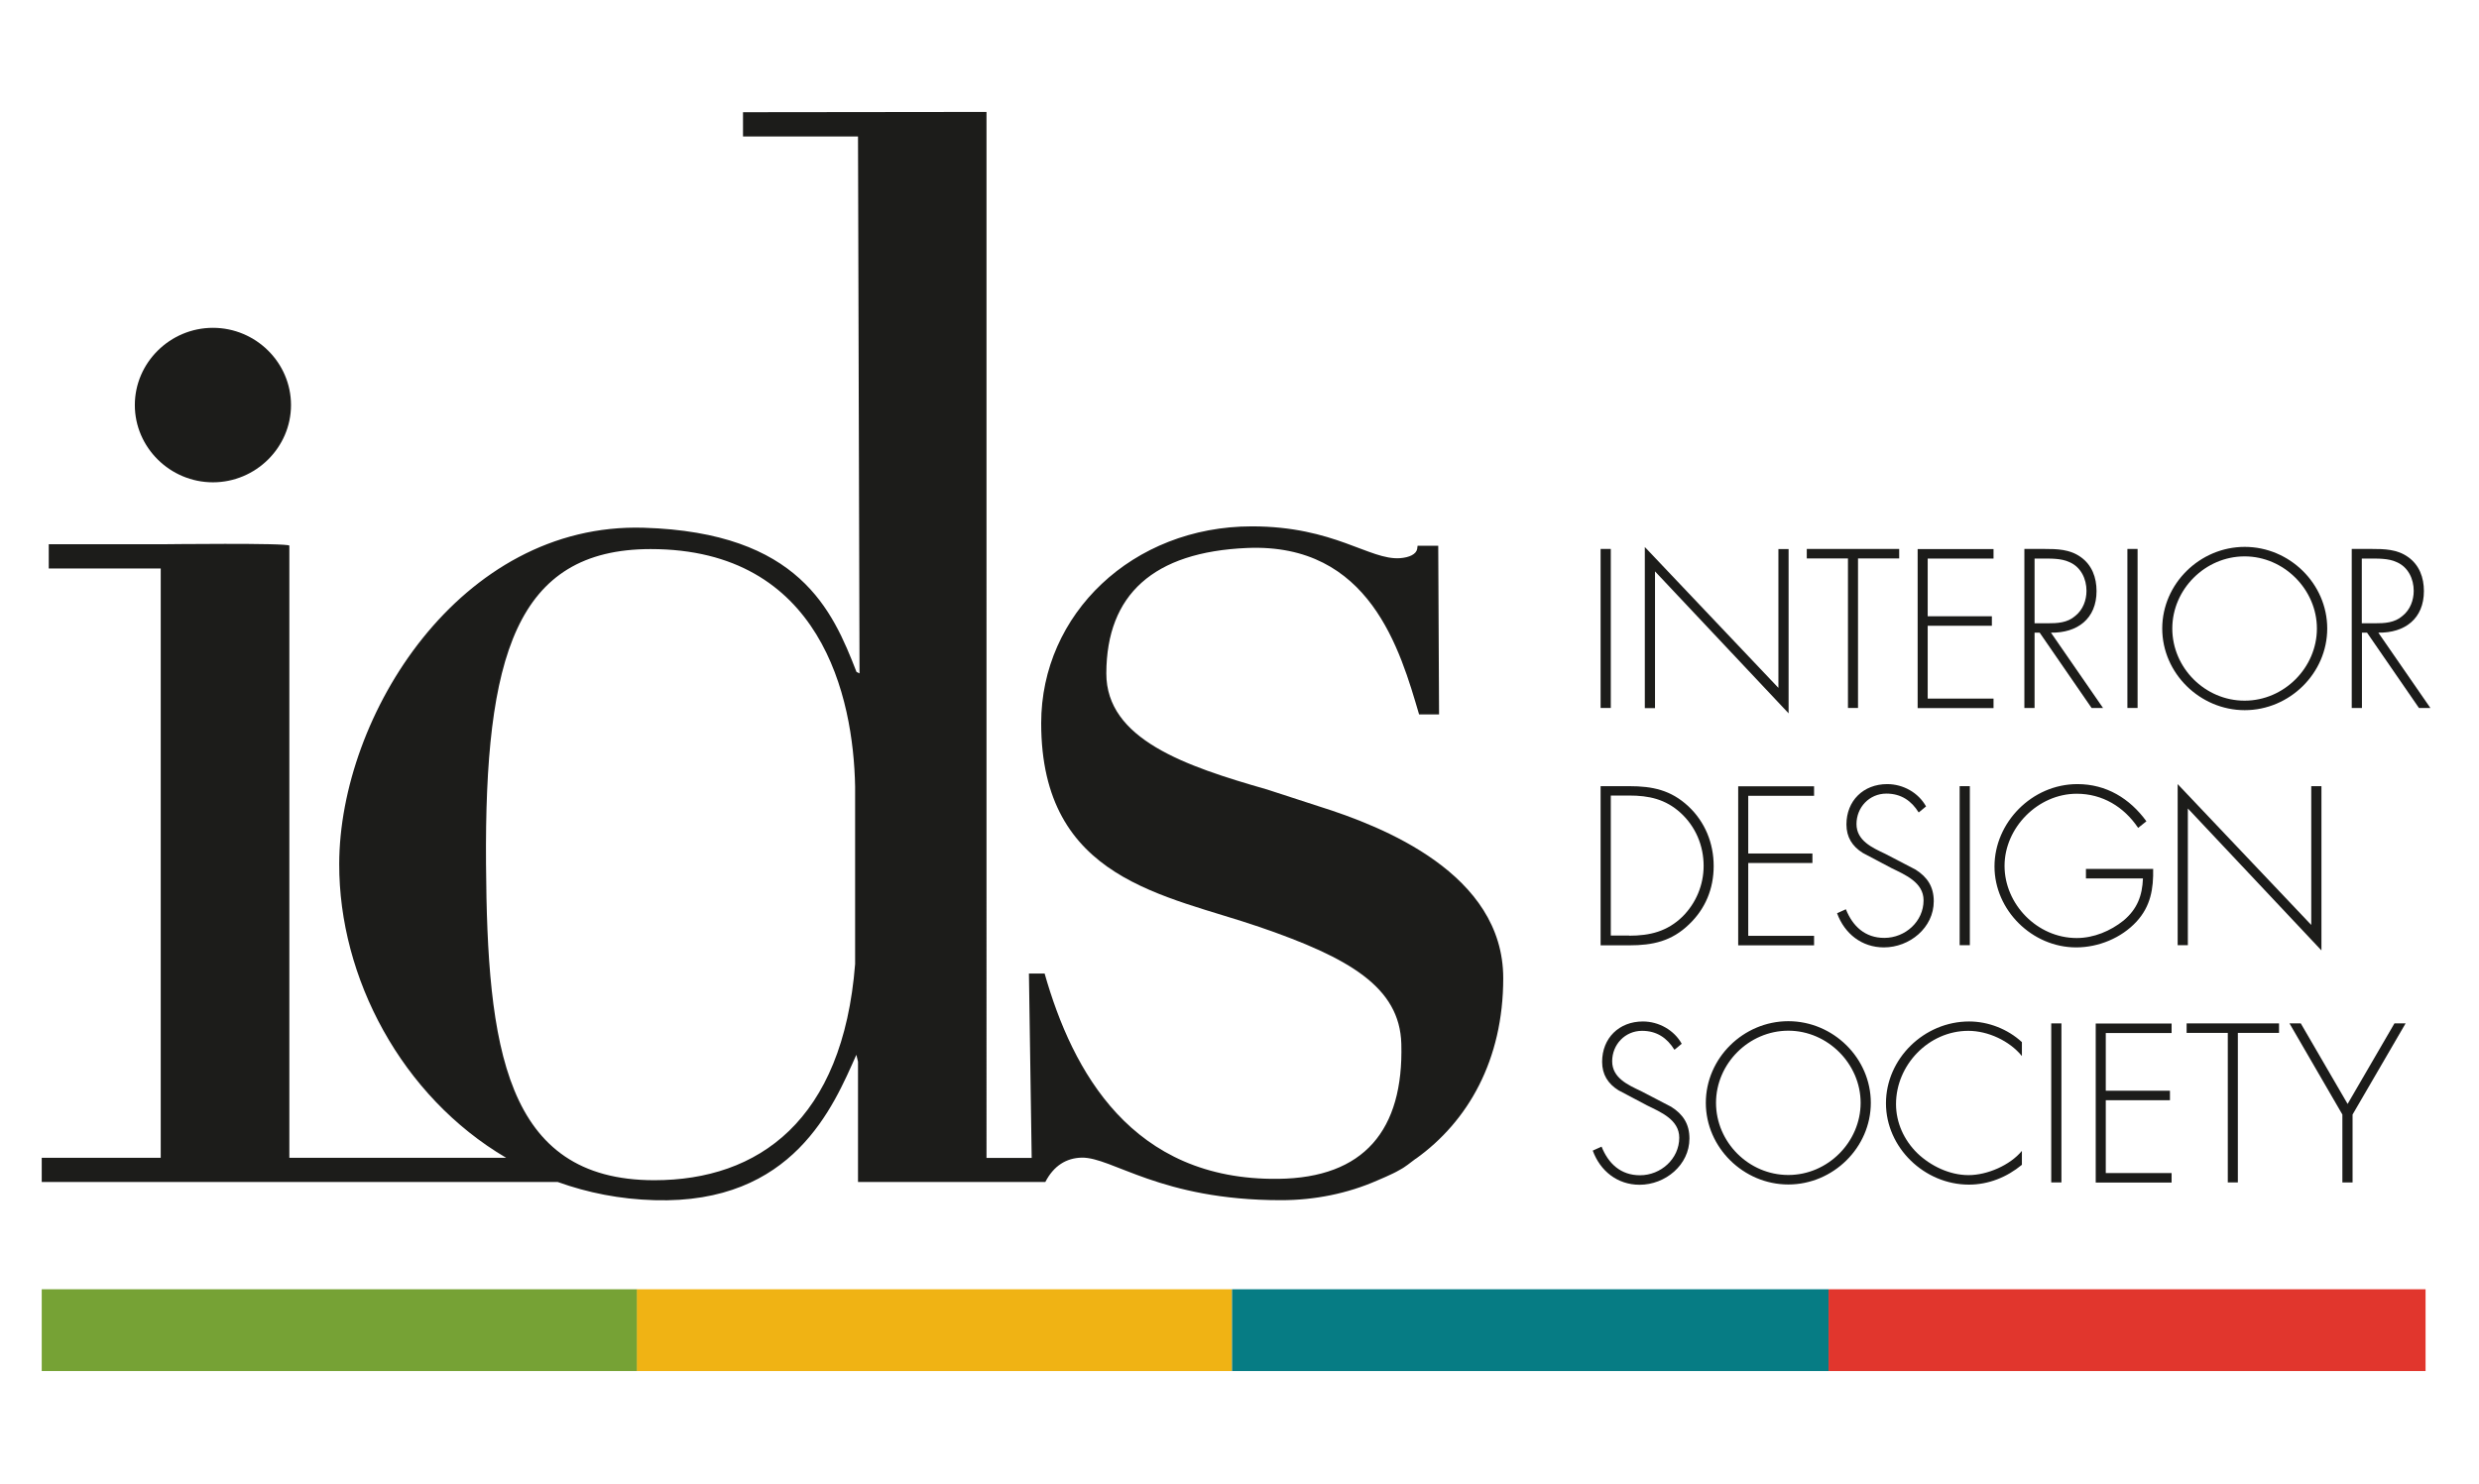 <?xml version="1.0" encoding="UTF-8"?>
<svg id="Layer_1" xmlns="http://www.w3.org/2000/svg" viewBox="0 0 180 107.75">
  <defs>
    <style>
      .cls-1 {
        fill: #e1362d;
      }

      .cls-2 {
        fill: #1c1c1a;
      }

      .cls-3 {
        fill: #76a235;
      }

      .cls-4 {
        fill: #067c84;
      }

      .cls-5 {
        fill: #f0b314;
      }
    </style>
  </defs>
  <path class="cls-2" d="M15.46,23.81c-3.11,0-5.67,2.53-5.67,5.61s2.56,5.61,5.67,5.61,5.67-2.53,5.67-5.61-2.55-5.61-5.67-5.61"/>
  <path class="cls-2" d="M102.79,84.17c3.81-2.72,6.36-7.19,6.36-13.12,0-7.59-8.73-11.02-13.37-12.48l-3.78-1.23c-5.95-1.7-11.68-3.65-11.67-8.44.02-5.72,3.42-8.81,10.22-9.1,8.92-.38,11.12,7.43,12.49,12.09h1.45l-.06-12.25h-1.5s-.03.23-.03.23c-.07.39-.58.62-1.24.67-2.22.16-4.76-2.31-10.76-2.31-8.67,0-15.3,6.37-15.3,14.29,0,11.44,9.04,12.46,15.89,14.82,6.45,2.22,10.15,4.34,10.26,8.48.17,6.27-2.71,9.73-8.94,9.8-10.63.13-14.94-7.8-16.96-14.91h-1.14l.2,13.39h-3.28V8.13c-.2,0-17.68.02-17.68.02v1.76h8.35l.11,39-.22-.11c-1.74-4.47-4.14-10.13-15.45-10.47-13.33-.4-22.09,13.64-22.11,24.42-.02,8.26,4.53,16.88,12.12,21.34h-15.74v-44.46c-.11-.21-9.26-.1-9.34-.1H3.54v1.76h8.13v42.8H3.03v1.76h37.47c2.17.78,4.51,1.25,7.02,1.32,10.1.3,12.99-6.82,14.66-10.56l.12.5v8.74h13.6c.62-1.2,1.54-1.74,2.63-1.77,2.22-.05,5.7,3.09,14.48,3.09,2.46,0,4.85-.49,6.99-1.43,0,0,1.13-.47,1.56-.73.23-.14.24-.08,1.23-.85M62.09,70.02c-.89,11.36-7.02,15.7-14.58,15.7-10.89,0-12.13-9.74-12.22-22.97-.11-15.07,2.17-22.86,11.95-22.87,12.4,0,14.73,10.76,14.85,17.25v12.87Z"/>
  <rect class="cls-5" x="46.23" y="93.64" width="43.23" height="5.94"/>
  <rect class="cls-3" x="3.03" y="93.64" width="43.21" height="5.94"/>
  <rect class="cls-4" x="89.46" y="93.64" width="43.31" height="5.94"/>
  <rect class="cls-1" x="132.77" y="93.64" width="43.35" height="5.94"/>
  <g>
    <path class="cls-2" d="M116.96,51.42h-.74v-11.55h.74v11.55Z"/>
    <path class="cls-2" d="M129.87,51.81l-9.7-10.31v9.93h-.74v-11.7l9.7,10.23v-10.08h.74v11.93Z"/>
    <path class="cls-2" d="M134.92,51.42h-.74v-10.86h-2.99v-.69h6.71v.69h-2.99v10.86Z"/>
    <path class="cls-2" d="M139.97,40.56v4.2h4.66v.69h-4.66v5.29h4.78v.69h-5.51v-11.55h5.51v.69h-4.78Z"/>
    <path class="cls-2" d="M152.71,51.42h-.84l-3.77-5.47h-.37v5.47h-.74v-11.55h1.44c.93,0,1.85.02,2.64.58.83.58,1.16,1.5,1.16,2.48,0,2.01-1.39,3.05-3.31,3.02l3.78,5.47ZM148.67,45.27c.72,0,1.44-.03,2.02-.54.55-.44.81-1.13.81-1.82,0-.86-.4-1.72-1.23-2.08-.61-.29-1.39-.26-2.07-.26h-.47v4.7h.93Z"/>
    <path class="cls-2" d="M155.21,51.42h-.74v-11.55h.74v11.55Z"/>
    <path class="cls-2" d="M168.98,45.65c0,3.25-2.74,5.93-5.99,5.93s-5.99-2.68-5.99-5.93,2.73-5.93,5.99-5.93,5.99,2.68,5.99,5.93ZM157.73,45.65c0,2.85,2.37,5.24,5.25,5.24s5.25-2.41,5.25-5.24-2.39-5.24-5.25-5.24-5.25,2.39-5.25,5.24Z"/>
    <path class="cls-2" d="M176.48,51.42h-.84l-3.77-5.47h-.37v5.47h-.74v-11.55h1.44c.93,0,1.85.02,2.64.58.83.58,1.16,1.5,1.16,2.48,0,2.01-1.39,3.05-3.31,3.02l3.78,5.47ZM172.43,45.27c.72,0,1.44-.03,2.02-.54.55-.44.81-1.13.81-1.82,0-.86-.4-1.72-1.23-2.08-.61-.29-1.39-.26-2.07-.26h-.47v4.7h.93Z"/>
  </g>
  <g>
    <path class="cls-2" d="M116.22,57.1h2.08c1.69,0,3.02.28,4.29,1.46,1.21,1.13,1.84,2.68,1.84,4.34s-.61,3.11-1.78,4.23c-1.27,1.23-2.63,1.53-4.35,1.53h-2.08v-11.55ZM118.29,67.96c1.52,0,2.77-.31,3.88-1.39.98-.98,1.53-2.3,1.53-3.68,0-1.47-.58-2.85-1.67-3.85-1.1-1-2.3-1.26-3.74-1.26h-1.33v10.17h1.33Z"/>
    <path class="cls-2" d="M126.94,57.79v4.2h4.66v.69h-4.66v5.29h4.78v.69h-5.51v-11.55h5.51v.69h-4.78Z"/>
    <path class="cls-2" d="M139.31,59c-.52-.83-1.26-1.36-2.34-1.36-1.24,0-2.17,1-2.17,2.21s1.15,1.72,2.08,2.16l2.21,1.15c.87.55,1.32,1.26,1.32,2.3,0,1.92-1.75,3.35-3.62,3.35-1.61,0-2.86-1-3.4-2.48l.64-.29c.49,1.23,1.39,2.08,2.79,2.08,1.52,0,2.85-1.19,2.85-2.73,0-1.3-1.33-1.85-2.33-2.34l-2.08-1.1c-.77-.48-1.19-1.15-1.19-2.07,0-1.72,1.23-2.93,2.96-2.93,1.17,0,2.27.63,2.82,1.62l-.52.43Z"/>
    <path class="cls-2" d="M143.03,68.65h-.74v-11.55h.74v11.55Z"/>
    <path class="cls-2" d="M156.34,63.09c.03,1.46-.18,2.73-1.21,3.85-1.1,1.19-2.76,1.87-4.38,1.87-3.2,0-5.93-2.7-5.93-5.88s2.71-5.98,6.02-5.98c2.1,0,3.8,1.04,5.01,2.7l-.6.48c-1.03-1.53-2.59-2.48-4.46-2.48-2.82,0-5.24,2.47-5.24,5.24s2.36,5.24,5.24,5.24c1.24,0,2.45-.51,3.4-1.27,1-.84,1.36-1.81,1.41-3.06h-4.14v-.69h4.87Z"/>
    <path class="cls-2" d="M168.56,69.03l-9.7-10.31v9.93h-.74v-11.7l9.7,10.23v-10.08h.74v11.93Z"/>
  </g>
  <g>
    <path class="cls-2" d="M121.57,76.23c-.52-.83-1.26-1.36-2.34-1.36-1.24,0-2.17,1-2.17,2.21s1.15,1.72,2.08,2.16l2.21,1.15c.87.55,1.32,1.26,1.32,2.3,0,1.92-1.75,3.36-3.62,3.36-1.61,0-2.86-1-3.4-2.48l.64-.29c.49,1.23,1.39,2.08,2.79,2.08,1.52,0,2.85-1.2,2.85-2.73,0-1.3-1.33-1.85-2.33-2.34l-2.08-1.1c-.77-.48-1.19-1.15-1.19-2.07,0-1.72,1.23-2.93,2.96-2.93,1.16,0,2.27.63,2.82,1.62l-.52.43Z"/>
    <path class="cls-2" d="M135.84,80.1c0,3.25-2.74,5.93-5.99,5.93s-5.99-2.68-5.99-5.93,2.73-5.93,5.99-5.93,5.99,2.68,5.99,5.93ZM124.6,80.1c0,2.85,2.37,5.24,5.25,5.24s5.25-2.41,5.25-5.24-2.39-5.24-5.25-5.24-5.25,2.39-5.25,5.24Z"/>
    <path class="cls-2" d="M146.8,76.69c-.89-1.09-2.45-1.82-3.88-1.82-2.88,0-5.25,2.48-5.25,5.32,0,1.35.58,2.62,1.55,3.57.96.92,2.34,1.59,3.71,1.59s3.02-.72,3.88-1.76v1.01c-1.09.9-2.42,1.44-3.85,1.44-3.22,0-6.02-2.68-6.02-5.91s2.76-5.94,6.04-5.94c1.39,0,2.8.55,3.83,1.5v1.01Z"/>
    <path class="cls-2" d="M149.68,85.88h-.74v-11.55h.74v11.55Z"/>
    <path class="cls-2" d="M152.9,75.02v4.2h4.66v.69h-4.66v5.29h4.78v.69h-5.51v-11.55h5.51v.69h-4.78Z"/>
  </g>
  <path class="cls-2" d="M162.5,85.88h-.74v-10.86h-2.99v-.69h6.71v.69h-2.99v10.86Z"/>
  <path class="cls-2" d="M166.25,74.33h.81l3.4,5.85,3.4-5.85h.81l-3.85,6.62v4.93h-.74v-4.93l-3.84-6.62Z"/>
</svg>
